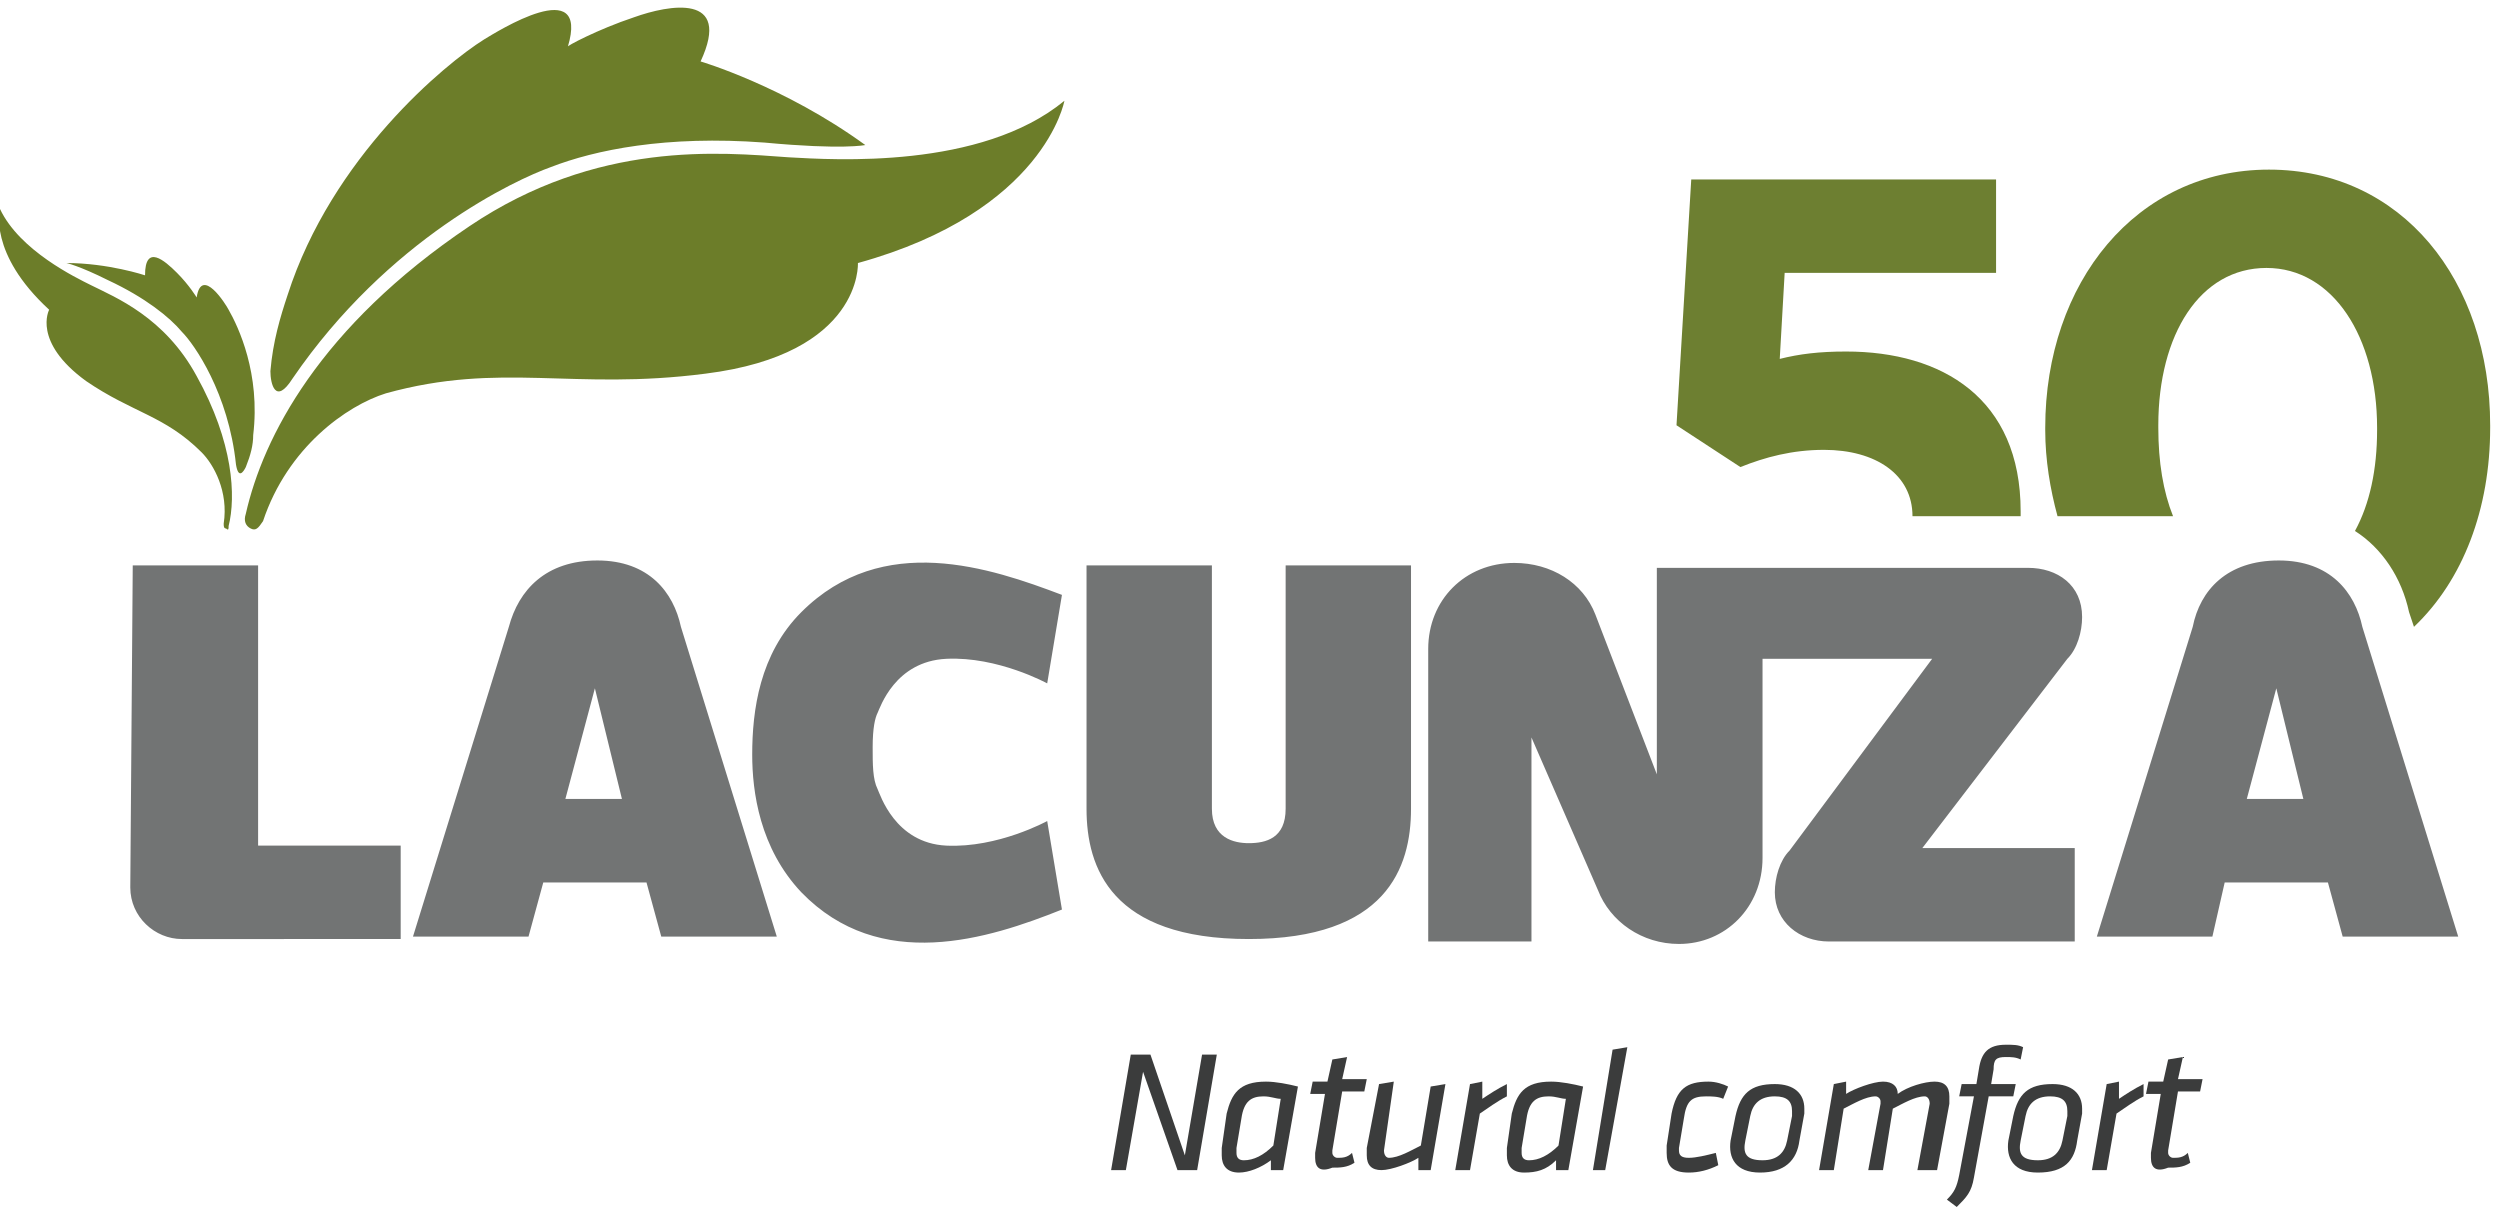 <svg xml:space="preserve" style="enable-background:new 0 0 101.7 49.1;" viewBox="0 0 101.7 49.1" y="0px" x="0px" xmlns:xlink="http://www.w3.org/1999/xlink" xmlns="http://www.w3.org/2000/svg" id="Capa_1" version="1.1">
<style type="text/css">
	.st0{fill:#727474;}
	.st1{fill:#6C7D29;}
	.st2{fill:#3B3C3C;}
	.st3{fill:#6D7F31;}
</style>
<g>
	<path d="M92.7,22.8c2.1,0,3.1,1.3,3.4,2.7l3.9,12.6h-4.7l-0.6-2.2h-2.1h-2.1L90,38.1h-4.7l3.9-12.6
		C89.5,24,90.6,22.8,92.7,22.8z M91.4,32.5h2.3L92.6,28L91.4,32.5z M5.4,23h5.1v11.4h5.8v3.8H7.4c-1.1,0-2.1-0.9-2.1-2.1L5.4,23z
		 M23,32.5h2.3L24.2,28L23,32.5z M24.3,22.8c2.1,0,3.1,1.3,3.4,2.7l3.9,12.6h-4.7l-0.6-2.2h-2.1h-2.1l-0.6,2.2h-4.7l3.9-12.6
		C21.1,24,22.2,22.8,24.3,22.8z M30.6,30.7c0-1.8,0.3-4.1,2-5.8c3.3-3.3,7.7-1.8,10.6-0.7l-0.6,3.6c0,0-2-1.1-4.1-1s-2.7,2-2.8,2.2
		s-0.2,0.6-0.2,1.4c0,0.7,0,1.3,0.2,1.7c0.1,0.2,0.7,2.2,2.8,2.3s4.1-1,4.1-1l0.6,3.6c-3,1.2-7.4,2.6-10.6-0.7
		C30.9,34.5,30.6,32.2,30.6,30.7z M50.8,38.2c-5.6,0-6.6-2.9-6.6-5.3V23h5.1v9.9c0,1.2,0.9,1.4,1.5,1.4c0.7,0,1.5-0.2,1.5-1.4V23
		h5.1v9.9C57.4,35.3,56.4,38.2,50.8,38.2z M78.6,26.8h-6.9v8.1c0,2-1.5,3.5-3.4,3.5c-1.5,0-2.8-0.9-3.3-2.2L62.3,30v8.3h-4.2V26.4
		c0-2,1.5-3.5,3.5-3.5c1.5,0,2.8,0.8,3.3,2.1l2.5,6.5v-8.4h15.1c1.2,0,2.2,0.7,2.2,2c0,0.6-0.2,1.3-0.6,1.7l-5.9,7.7h6.2v3.8h-10
		c-1.2,0-2.2-0.8-2.2-2c0-0.6,0.2-1.3,0.6-1.7L78.6,26.8z" class="st0"></path>
	<path d="M9.2,21.5c-0.1,0-0.1-0.1-0.1-0.2c0.2-1.3-0.4-2.4-0.9-2.9c-1.5-1.5-2.8-1.6-4.7-2.9C1.3,13.9,2,12.6,2,12.6
		c-2.5-2.3-2-4.1-2-4.1c0.8,1.7,3.1,2.8,3.7,3.1c1,0.5,3,1.3,4.3,3.7c1.5,2.7,1.6,4.9,1.3,6.1C9.3,21.5,9.3,21.6,9.2,21.5z
		 M7.2,11.1c0.5,0.5,0.8,1,0.8,1c0.2-1.3,1.2,0.3,1.3,0.5c0.4,0.7,1.3,2.6,1,5.1c0,0.4-0.1,0.8-0.3,1.3c-0.1,0.2-0.3,0.5-0.4-0.1
		C9.3,16,7.9,14,7.4,13.5c-0.5-0.6-1.5-1.4-3-2.1c-1.2-0.6-1.7-0.7-1.7-0.7c1.7,0,3.2,0.5,3.2,0.5C5.9,9.9,6.7,10.6,7.2,11.1z
		 M25.8,0.7c1.4-0.5,4-1,2.7,1.8c0,0,3.4,1,6.7,3.4c0,0-0.9,0.2-4.1-0.1c-4-0.3-6.9,0.3-8.7,1c-1.4,0.5-6.6,2.9-10.5,8.6
		c-0.7,1.1-0.9,0.2-0.9-0.3c0.1-1.2,0.4-2.2,0.7-3.1c1.8-5.6,6.4-9.4,8-10.4c0.5-0.3,4.3-2.7,3.4,0.3C23,1.9,24.3,1.2,25.8,0.7z
		 M10.2,21.5c-0.2-0.1-0.3-0.3-0.2-0.6c0.7-3.1,3-7.6,9.1-11.7c5.2-3.5,10.2-3,13-2.8c1.8,0.1,7.8,0.5,11.2-2.3c0,0-0.8,4.5-8.4,6.6
		c0,0,0.2,3.7-6.2,4.5c-5.4,0.7-8.3-0.5-13,0.8c-1.6,0.5-4,2.2-5,5.2C10.5,21.5,10.4,21.6,10.2,21.5z" class="st1"></path>
	<g>
		<polygon points="46.5,43.6 45.8,47.6 45.2,47.6 46,42.9 46.8,42.9 48.2,47 48.9,42.9 49.5,42.9 48.7,47.6 47.9,47.6" class="st2"></polygon>
		<path d="M52.1,44.7c-0.2,0-0.4-0.1-0.7-0.1c-0.5,0-0.8,0.2-0.9,0.9l-0.2,1.2c0,0.1,0,0.2,0,0.2c0,0.2,0.1,0.3,0.3,0.3
			c0.4,0,0.8-0.2,1.2-0.6L52.1,44.7z M52.2,47.6h-0.5v-0.4c-0.4,0.3-0.9,0.5-1.3,0.5c-0.5,0-0.7-0.3-0.7-0.7c0-0.1,0-0.2,0-0.3
			l0.2-1.4c0.2-0.8,0.5-1.3,1.6-1.3c0.4,0,0.9,0.1,1.3,0.2L52.2,47.6z" class="st2"></path>
		<path d="M53.5,47.1c0,0,0-0.1,0-0.2l0.4-2.4h-0.6l0.1-0.5H54l0.2-0.9l0.6-0.1l-0.2,0.9h1l-0.1,0.5h-0.9l-0.4,2.4v0.1
			c0,0.1,0.1,0.2,0.2,0.2c0.2,0,0.4,0,0.6-0.2l0.1,0.4c-0.3,0.2-0.6,0.2-0.9,0.2C53.7,47.7,53.5,47.5,53.5,47.1" class="st2"></path>
		<path d="M56.3,46.8L56.3,46.8c0,0.2,0.1,0.3,0.2,0.3c0.4,0,0.9-0.3,1.3-0.5l0.4-2.4l0.6-0.1l-0.6,3.5h-0.5v-0.5
			c-0.3,0.2-1.1,0.5-1.5,0.5s-0.6-0.2-0.6-0.6c0-0.1,0-0.2,0-0.3l0.5-2.6l0.6-0.1L56.3,46.8z" class="st2"></path>
		<path d="M61.3,44.6c-0.4,0.2-0.8,0.5-1.1,0.7l-0.4,2.3h-0.6l0.6-3.5l0.5-0.1v0.7c0.3-0.2,0.6-0.4,1-0.6V44.6z" class="st2"></path>
		<path d="M63.7,44.7c-0.2,0-0.4-0.1-0.7-0.1c-0.5,0-0.8,0.2-0.9,0.9l-0.2,1.2c0,0.1,0,0.2,0,0.2c0,0.2,0.1,0.3,0.3,0.3
			c0.4,0,0.8-0.2,1.2-0.6L63.7,44.7z M63.8,47.6h-0.5v-0.4c-0.4,0.4-0.8,0.5-1.3,0.5s-0.7-0.3-0.7-0.7c0-0.1,0-0.2,0-0.3l0.2-1.4
			c0.2-0.8,0.5-1.3,1.6-1.3c0.4,0,0.9,0.1,1.3,0.2L63.8,47.6z" class="st2"></path>
		<polygon points="65.6,42.7 66.2,42.6 65.3,47.6 64.8,47.6" class="st2"></polygon>
		<path d="M70.1,44.7c-0.2-0.1-0.5-0.1-0.7-0.1c-0.6,0-0.8,0.2-0.9,0.9l-0.2,1.2v0.1c0,0.2,0.1,0.3,0.4,0.3
			s0.7-0.1,1.1-0.2l0.1,0.5c-0.4,0.2-0.8,0.3-1.2,0.3c-0.7,0-0.9-0.3-0.9-0.8c0,0,0-0.2,0-0.3l0.2-1.3c0.2-1,0.6-1.3,1.5-1.3
			c0.3,0,0.6,0.1,0.8,0.2L70.1,44.7z" class="st2"></path>
		<path d="M72.9,45.4c0-0.1,0-0.2,0-0.2c0-0.4-0.2-0.6-0.7-0.6c-0.6,0-0.9,0.3-1,0.8l-0.2,1c-0.1,0.5,0,0.8,0.7,0.8
			c0.6,0,0.9-0.3,1-0.8L72.9,45.4z M70.4,46.4l0.2-1c0.2-0.9,0.6-1.3,1.6-1.3c0.8,0,1.2,0.4,1.2,1c0,0.1,0,0.1,0,0.2l-0.2,1.1
			c-0.1,0.8-0.6,1.3-1.6,1.3S70.3,47.1,70.4,46.4" class="st2"></path>
		<path d="M78.5,44.9L78.5,44.9c0-0.2-0.1-0.3-0.2-0.3c-0.4,0-0.9,0.3-1.3,0.5l-0.4,2.5H76l0.5-2.7v-0.1
			c0-0.1-0.1-0.2-0.2-0.2c-0.4,0-0.9,0.3-1.3,0.5l-0.4,2.5H74l0.6-3.5l0.5-0.1v0.5c0.3-0.2,1.1-0.5,1.5-0.5s0.6,0.2,0.6,0.5
			c0.4-0.3,1.1-0.5,1.5-0.5s0.6,0.2,0.6,0.6c0,0.1,0,0.2,0,0.3l-0.5,2.7H78L78.5,44.9z" class="st2"></path>
		<path d="M79.2,48.8c0.3-0.3,0.4-0.5,0.5-1l0.6-3.2h-0.6l0.1-0.5h0.6l0.1-0.6c0.1-0.7,0.4-1,1.1-1c0.3,0,0.5,0,0.7,0.1
			l-0.1,0.5C82,43,81.8,43,81.6,43c-0.4,0-0.5,0.1-0.5,0.5L81,44.1h1l-0.1,0.5h-1l-0.6,3.3c-0.1,0.6-0.3,0.8-0.7,1.2L79.2,48.8z" class="st2"></path>
		<path d="M84.1,45.4c0-0.1,0-0.2,0-0.2c0-0.4-0.2-0.6-0.7-0.6c-0.6,0-0.9,0.3-1,0.8l-0.2,1c-0.1,0.5,0,0.8,0.7,0.8
			c0.6,0,0.9-0.3,1-0.8L84.1,45.4z M81.7,46.4l0.2-1c0.2-0.9,0.6-1.3,1.6-1.3c0.8,0,1.2,0.4,1.2,1c0,0.1,0,0.1,0,0.2l-0.2,1.1
			c-0.1,0.8-0.5,1.3-1.6,1.3C81.9,47.7,81.6,47.1,81.7,46.4" class="st2"></path>
		<path d="M87.2,44.6c-0.4,0.2-0.8,0.5-1.1,0.7l-0.4,2.3h-0.6l0.6-3.5l0.5-0.1v0.7c0.3-0.2,0.6-0.4,1-0.6V44.6z" class="st2"></path>
		<path d="M87.5,47.1c0,0,0-0.1,0-0.2l0.4-2.4h-0.6l0.1-0.5H88l0.2-0.9l0.6-0.1l-0.2,0.9h1l-0.1,0.5h-0.9l-0.4,2.4v0.1
			c0,0.1,0.1,0.2,0.2,0.2c0.2,0,0.4,0,0.6-0.2l0.1,0.4c-0.3,0.2-0.6,0.2-0.9,0.2C87.7,47.7,87.5,47.5,87.5,47.1" class="st2"></path>
	</g>
</g>
<path d="M74.2,18.3c2.1,0,3.6,1,3.6,2.7h4.4c0,0,0,0,0-0.1v-0.1c0-4.6-3.2-6.5-7.1-6.5c-1.1,0-1.9,0.1-2.7,0.3l0.2-3.5
	h8.6V7.3H68.8l-0.6,10l2.6,1.7C71.8,18.6,72.9,18.3,74.2,18.3z" class="st3"></path>
<path d="M88.4,21c-0.4-1-0.6-2.2-0.6-3.6v-0.1c0-3.7,1.7-6.4,4.4-6.4c2.7,0,4.5,2.8,4.5,6.5v0.1c0,1.6-0.3,3-0.9,4.1
	c1.1,0.7,1.9,1.9,2.2,3.3l0.2,0.6c2-1.9,3.1-4.8,3.1-8.1v-0.1c0-5.9-3.6-10.4-9-10.4c-5.4,0-9.1,4.6-9.1,10.5v0.1
	c0,1.2,0.2,2.4,0.5,3.5H88.4z" class="st3"></path>
</svg>

